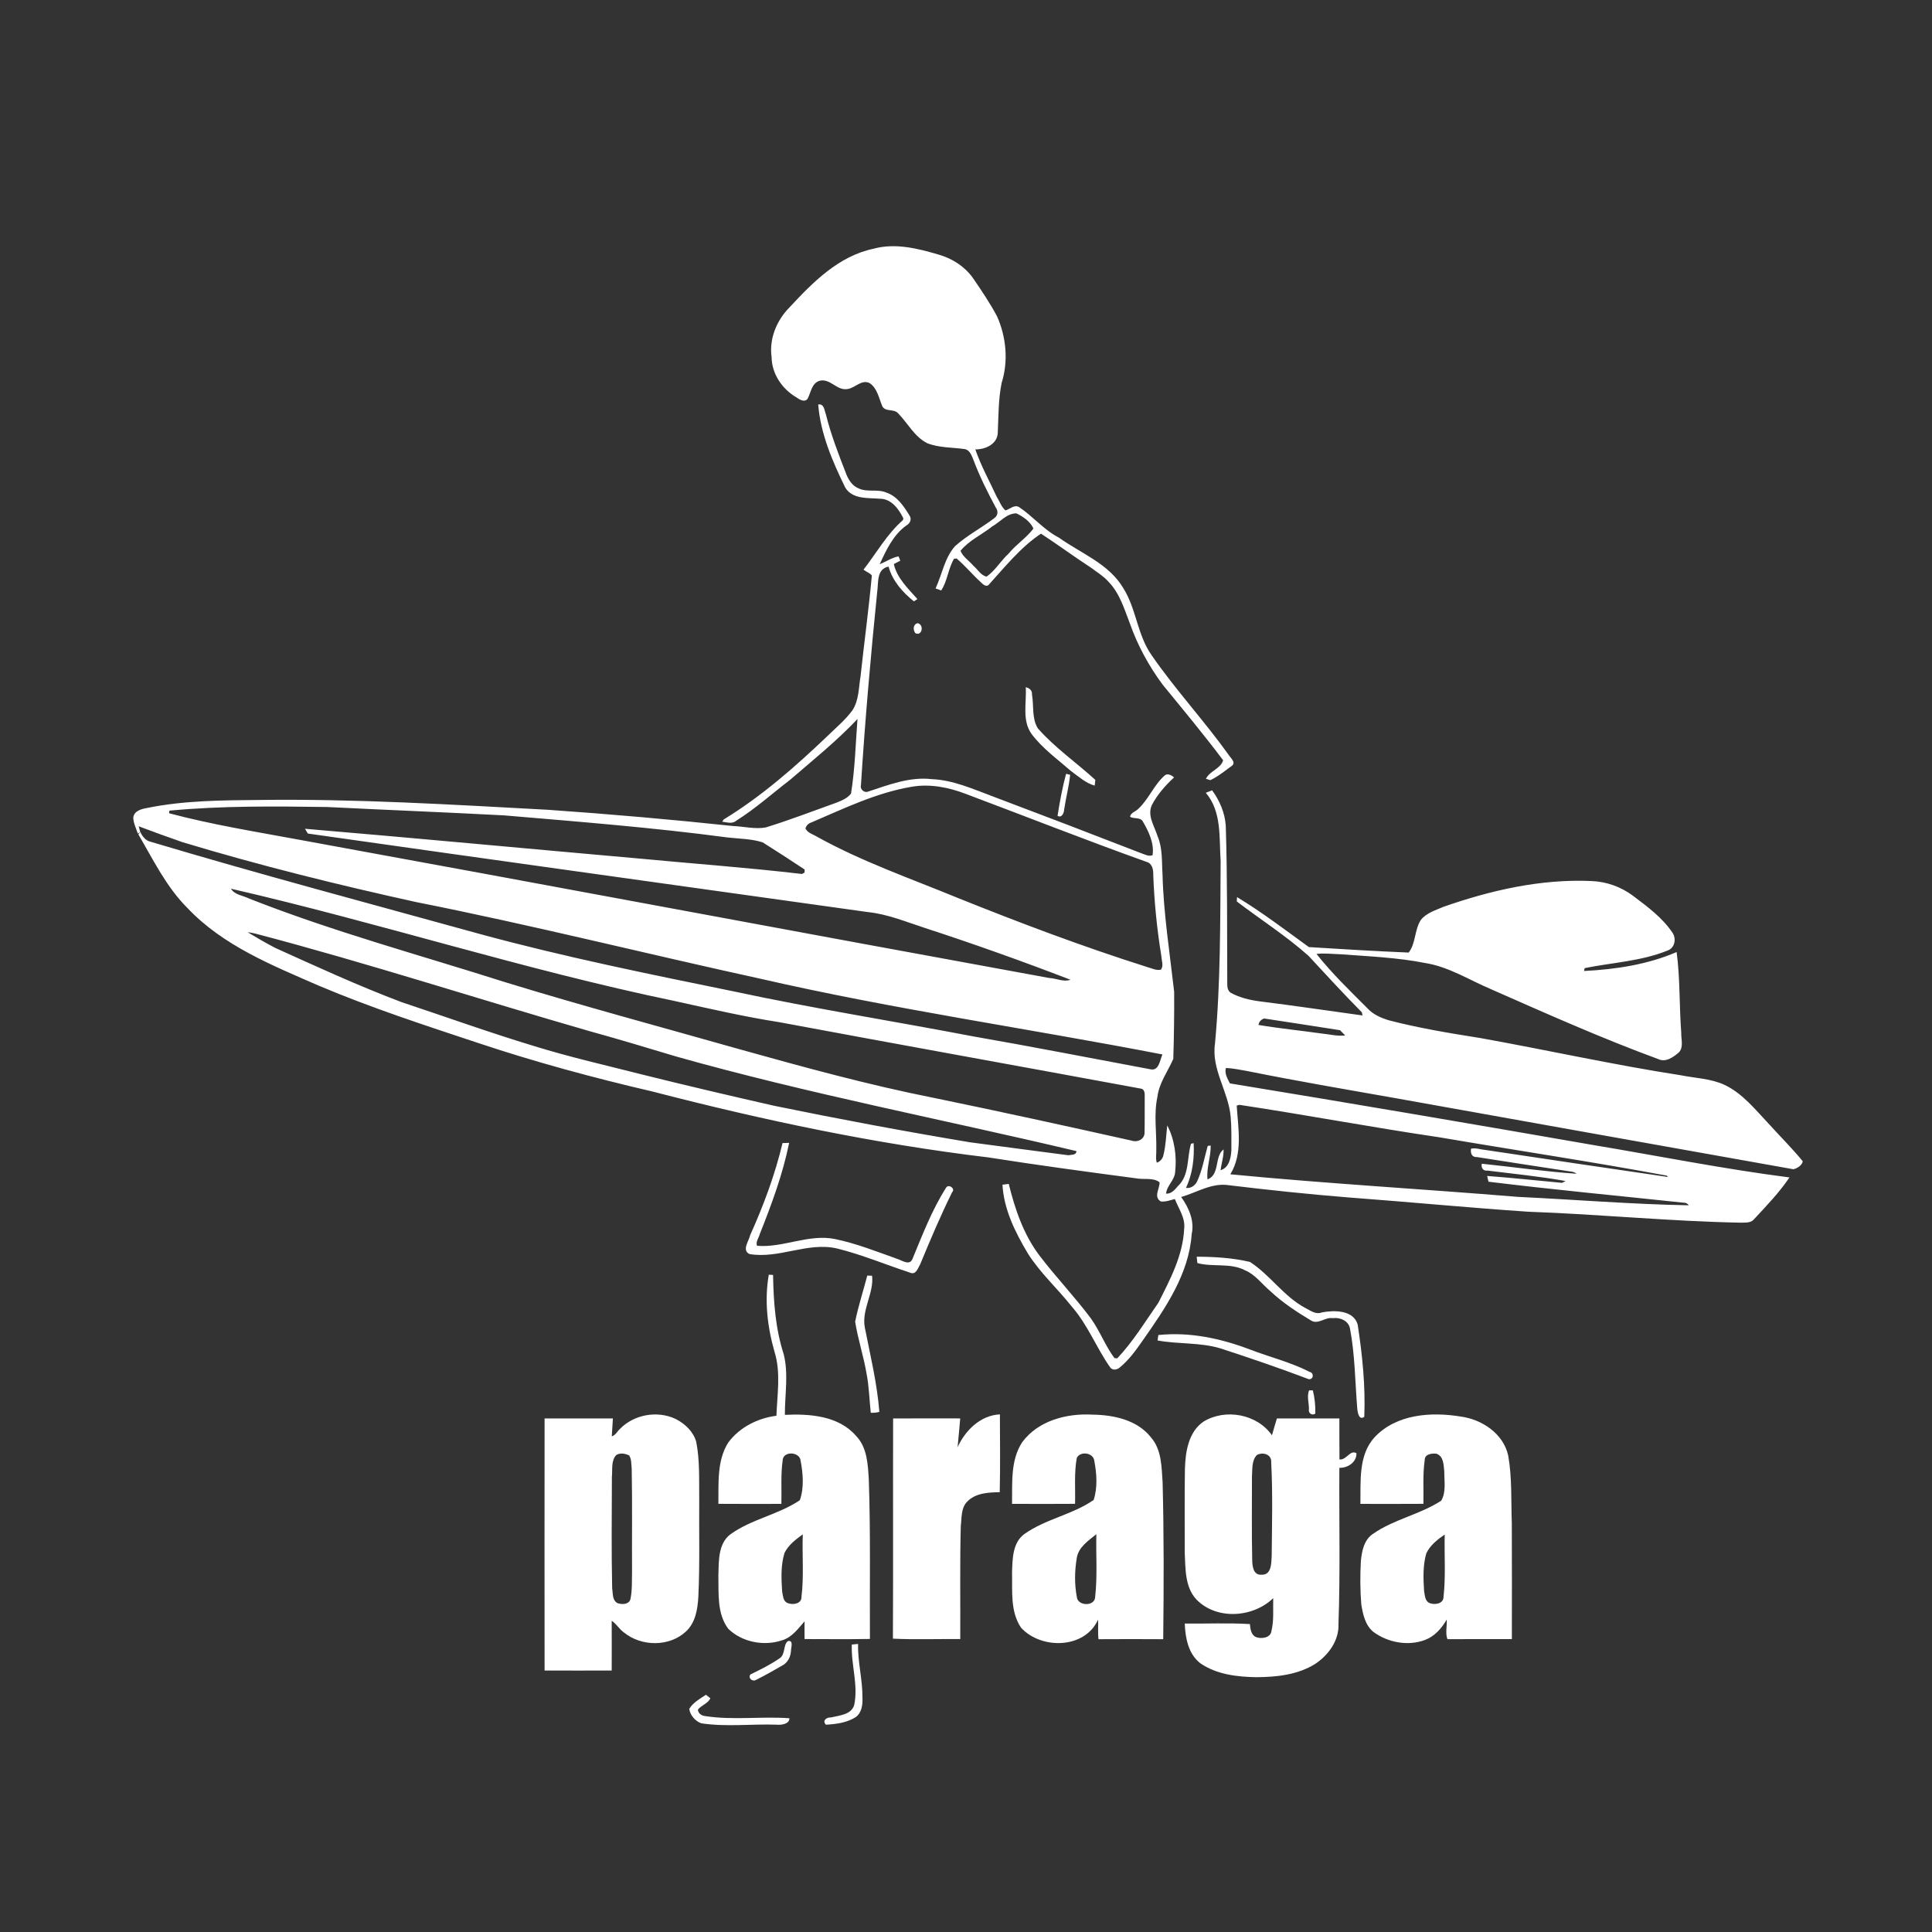 <?xml version="1.0" encoding="UTF-8" standalone="no"?> <svg xmlns="http://www.w3.org/2000/svg" xmlns:xlink="http://www.w3.org/1999/xlink" xmlns:serif="http://www.serif.com/" width="100%" height="100%" viewBox="0 0 709 709" version="1.1" xml:space="preserve" style="fill-rule:evenodd;clip-rule:evenodd;stroke-linejoin:round;stroke-miterlimit:2;"><rect x="0" y="0" width="709" height="709" fill="#333333" stroke="none"/> <g id="_-0814a3ff" serif:id="#0814a3ff"> <path d="M320.56,91.28C328.57,89.07 336.9,91.2 344.65,93.49C349.54,94.91 354.03,97.82 357.02,101.99C360.17,106.58 363.3,111.21 365.91,116.12C369.27,123.69 370.1,132.53 367.59,140.46C366.34,146.57 366.44,152.84 366.15,159.03C365.88,163.07 361.49,164.98 357.92,164.91C360,170.93 363.09,176.54 365.78,182.31C366.84,183.96 367.45,186.01 368.97,187.3C370.62,186.89 372.2,185.06 373.97,186.09C379.11,189.5 383.04,194.44 388.58,197.29C396.7,203.1 406.96,206.87 412.24,215.86C417.03,223.48 417.37,233.04 422.62,240.45C431.38,253.14 441.91,264.47 450.88,277.01C451.54,278.13 453.72,279.79 452.07,281.03C449.5,282.88 447.03,284.98 444.13,286.3L442.55,285.81C443.88,282.94 448.05,282.05 448.86,279C441.78,269.58 434.22,260.49 426.75,251.36C421.59,244.44 417.42,236.76 414.57,228.61C412.53,223.3 410.82,217.56 406.72,213.41C404.97,211.42 402.66,210.06 400.58,208.47C394.31,204.38 388.28,199.94 382.02,195.84C374.55,200.81 368.74,208.12 362.69,214.76C361.45,215.49 360.43,214.04 359.6,213.35C356.66,210.64 354.1,207.51 351.05,204.96L350.13,205.03C347.96,208.55 347.69,213.32 345.38,216.69C344.86,216.5 343.84,216.12 343.33,215.94C345.74,210.79 346.61,204.76 350.49,200.42C354.92,196.44 360.27,193.69 364.98,190.08C366.22,189.17 366.36,187.51 365.46,186.31C362.38,180.61 359.49,174.78 357.2,168.71C356.59,167.2 355.94,165.26 354.16,164.82C349.53,164.15 344.67,164.38 340.26,162.64C335.52,160.23 333.09,155.23 329.5,151.58C327.92,149.94 324.93,151.26 323.77,149.05C322.54,146.14 321.98,142.59 319.23,140.65C316.19,139.01 313.85,142.42 311,142.77C307.18,143.45 304.78,138.91 300.95,139.69C297.84,140.48 297.63,144.02 296.35,146.36C295.23,147.8 293.35,146.6 292.24,145.81C287.04,142.77 283.24,137.22 283.16,131.08C282.21,124.29 285.02,117.53 289.78,112.75C298.29,103.57 307.84,93.92 320.56,91.28M364.16,193.16C360.33,196.21 355.6,198.32 352.48,202.13C353.39,204.42 355.72,205.81 357.27,207.68C358.85,208.98 359.93,211.18 362.07,211.61C365.27,209.37 367.26,205.76 370.16,203.14C372.88,199.78 376.7,197.39 379.25,193.96C378.12,191.41 375.47,189.57 372.98,188.39C369.46,188.38 367.04,191.54 364.16,193.16Z" style="fill:white;fill-rule:nonzero;"></path> <path d="M300.26,148.43C302.46,148.09 302.51,150.58 303.06,151.96C304.95,159.62 307.83,166.98 310.69,174.32C311.55,176.33 312.88,178.32 314.99,179.18C318.19,180.78 321.99,179.35 325.26,180.76C329.23,182.08 331.69,185.77 333.76,189.18C334.69,190.47 333.98,192.07 332.71,192.77C327.84,196.19 325.25,201.8 322.83,207.04C325.15,206.15 327.28,204.63 329.75,204.17C329.91,204.57 330.23,205.36 330.39,205.75C329.8,206.07 328.61,206.69 328.02,207C329.19,212.23 333.29,216 336.67,219.84C336.35,220.06 335.71,220.48 335.39,220.69C331.27,217.4 327.47,213.13 326.08,207.92C321.65,208.81 322.41,213.67 321.93,217.05C319.53,240.71 317.44,264.42 315.95,288.16C315.52,289.62 317.18,291.09 318.57,290.5C326.1,288.03 333.85,284.98 341.94,285.93C349.86,286.25 357.16,289.61 364.48,292.32C382.65,299.16 400.77,306.11 418.87,313.14C420.18,313.57 421.55,314.4 422.97,313.84C423.63,309.45 421.53,305.13 419.37,301.42C418.41,299.8 416.1,300.61 414.69,299.73C414.97,298.17 416.8,297.83 417.76,296.8C421.59,293.23 423.48,288.02 427.44,284.56C428.54,283.66 429.95,284.53 430.86,285.28C427.75,288.17 424.72,291.55 422.7,295.45C420.93,299.36 423.68,303.2 424.81,306.87C426.7,311.31 426.31,316.22 426.62,320.93C427,335.36 429.28,349.64 430.89,363.97C430.94,372.17 430.83,380.4 430.57,388.59C428.56,393.21 425.36,397.41 424.74,402.54C423.36,408.97 424.49,415.51 424.33,422.01C424.4,423.56 424,425.17 424.53,426.69C425.76,426.26 426.7,425.19 426.95,423.9C427.85,420.34 427.93,416.64 428.35,413.01C431.03,418.07 431.89,424.29 431.26,430.03C431.12,433.1 428.16,435.07 427.92,438.05C429.88,438.15 431.12,436.61 432.27,435.27C436.55,431.29 435.54,424.9 437.06,419.74L438.04,419.5C438.34,425.06 437.63,430.84 435.24,435.92C436.98,436.24 438.68,435.01 439.36,433.45C441.24,429.34 441.98,424.84 443.21,420.52L444.29,420.39C444.41,424.57 442.64,428.68 443.13,432.82C447.78,431.05 445.57,424.39 449.02,421.81C449.13,424.41 448.22,426.88 447.93,429.44C451.06,428.56 451.75,424.84 451.89,422.04C451.86,417.99 452,413.92 451.63,409.89C450.88,400.67 444.48,392.48 445.87,383.01C447.95,360.74 447.77,338.33 447.95,315.99C447.36,307.48 448.45,297.91 442.5,290.93C443.08,290.7 444.24,290.26 444.82,290.03C447.58,293.78 449.51,298.31 449.83,302.99C450.43,322.34 450.3,341.71 450.38,361.07C450.35,362.24 450.57,363.65 451.67,364.34C454.9,366.1 458.54,366.98 462.17,367.46C474.81,369.04 487.4,370.9 500.01,372.65C499.95,372.37 499.83,371.79 499.77,371.5C493.08,364.74 486.64,357.74 480.19,350.76C471.95,343.44 462.62,337.46 453.88,330.82C453.9,330.42 453.94,329.62 453.96,329.21C463.1,334.74 471.68,341.29 480.33,347.56C492.51,348.33 504.75,349.06 516.95,349.57C519.62,346.17 519.04,341.17 521.45,337.55C523.51,334.99 526.82,334.05 529.72,332.78C547.1,326.7 565.47,322.5 583.99,323.32C589.51,323.51 594.87,325.44 599.29,328.74C604.56,332.73 610.07,336.75 613.78,342.32C615.28,344.54 614.58,347.97 611.89,348.85C602.24,352.76 591.66,353.23 581.55,355.27L581.29,356.33C592.84,355.76 604.63,353.98 615.28,349.38C616.6,359.15 616.22,369.12 616.98,378.96C616.88,381.33 617.94,384.23 616.13,386.19C614.07,387.96 611.29,390 608.48,388.64C587.62,380.97 567.32,371.89 547,362.94C539.11,359.59 531.69,354.81 523.11,353.42C512.87,351.4 502.43,350.97 492.05,350.2C489.07,350.11 486.09,349.73 483.12,350.07C488.8,357.26 495.43,363.61 501.89,370.09C503.87,372.26 506.66,373.47 509.42,374.36C520.47,377.25 531.75,379.12 543.03,380.9C567.67,385.32 592.13,390.78 616.88,394.61C622.25,395.69 627.9,395.79 632.94,398.16C639.65,401.37 644.28,407.37 649.3,412.64C653.38,417.15 657.71,421.44 661.56,426.15C661.37,427.62 659.49,428.81 658.1,429.08C609.12,420.37 560.15,411.6 511.18,402.83C493.6,399.74 475.99,396.72 458.48,393.2C455.63,392.7 452.78,392.06 449.89,391.91C449.28,393.86 450.47,395.87 451.35,397.58C495.98,404.91 540.58,412.52 585.15,420.28C608.99,424.27 632.71,429.02 656.7,432.09C652.9,437.71 648.17,442.61 643.56,447.56C642.45,448.85 640.54,448.61 639.03,448.7C612.96,448.22 586.99,445.6 560.94,444.68C538.91,443.21 516.94,441.07 494.92,439.44C480.22,438.25 465.55,436.72 450.92,434.94C444.69,433.98 439.23,437.61 433.47,439.27C436.24,443.16 438.43,448.01 437.32,452.89C436.32,467.5 427.73,479.96 419.6,491.58C417.01,495.29 414.35,499.07 410.8,501.94C409.78,502.78 408.11,502.95 407.33,501.69C402.31,494.52 399.16,486.15 393.35,479.52C388.07,472.84 381.64,467.09 377.1,459.83C372.54,452.16 368.39,443.83 367.88,434.76C368.45,434.69 369.61,434.54 370.19,434.47C372.46,443.69 375.58,452.9 381.33,460.59C387.36,468.51 394.27,475.74 400.25,483.72C403.6,488.34 405.57,493.83 408.98,498.4L410.01,498.48C415.84,492.29 420.29,484.98 425.13,478.02C429.44,469.49 434.12,460.68 434.56,450.93C435.06,446.94 432.49,443.54 431.15,440.01C429.47,440.45 427.78,441.09 426.01,440.92C423.18,439.23 425.63,436.23 425.54,433.87C423.13,432.02 419.71,432.99 416.87,432.41C398.82,430.02 380.76,427.59 362.76,424.75C321.16,419.78 280.1,411.09 239.56,400.59C217.89,395.55 196.36,389.74 175.25,382.68C155.72,376.21 136.14,369.81 117.17,361.8C100.02,354.31 81.9,347.1 68.78,333.21C61.02,325.48 56.25,315.53 50.77,306.2L51.46,305.31C52.25,306.89 53.38,308.49 55.23,308.89C95.4,320.89 135.93,331.66 176.34,342.82C206.99,351.16 238.14,357.46 269.25,363.82C298.4,370.08 327.87,374.72 357.14,380.33C378.83,384.1 400.43,388.35 422.07,392.38C425.32,393.22 425.64,389.02 426.59,386.96C377.49,377.46 327.9,370.38 279.13,359.19C236.97,349.98 195.1,339.45 152.77,331.05C123.93,324.71 95.24,317.6 66.97,309.06C61.58,307.19 56.23,305.24 50.9,303.23C51.04,303.75 51.32,304.79 51.46,305.31L50.57,305.89C49.95,303.97 48.96,302.1 48.91,300.04C49.19,297.51 52.04,296.84 54.11,296.48C67.57,293.76 81.36,293.69 95.03,293.57C130.41,293.1 165.74,295.27 201.04,297.17C223.72,298.75 246.37,300.72 268.98,303.13C272.98,303.28 277.01,304.36 280.99,303.66C289.74,300.96 298.29,297.66 306.91,294.58C308.87,293.8 310.98,292.96 312.3,291.23C313.77,282.18 313.98,272.99 314.68,263.86C307.06,271.94 298.38,278.89 289.99,286.14C283.43,291.18 277.22,296.75 270.2,301.17C268.72,302.47 266.76,301.75 265.04,301.54C265.17,301.34 265.44,300.93 265.57,300.73C279.62,292.16 292,281.23 303.87,269.91C306.94,266.92 310.26,264.14 312.82,260.67C315.26,256.94 315.1,252.3 315.82,248.06C317.14,235.76 318.82,223.49 319.95,211.18C319.13,210.2 317.86,209.83 316.88,209.06C321.64,202.95 325.47,196.02 331.35,190.87L331.52,190.21C329.83,186.85 327.21,183.11 323.05,183.03C318.59,182.65 312.81,183.36 310.14,178.84C305.48,169.25 301.12,159.2 300.26,148.43M334.58,288.72C321.62,290.9 309.71,296.71 297.73,301.83C296.64,302.19 295.92,302.92 295.58,304.01C296.4,305.74 298.44,306.17 299.93,307.12C316.37,316.22 334.16,322.39 351.49,329.52C374.35,338.71 397.43,347.42 420.93,354.86C422.59,355.3 424.25,356.24 426.02,355.85C427.11,354.47 426.28,352.62 426.22,351.07C424.6,341.13 423.59,331.1 423.22,321.04C423.3,319.2 422.83,316.81 420.76,316.29C398.51,308.33 376.54,299.64 354.42,291.34C348.14,288.93 341.28,287.57 334.58,288.72M62.16,297.49C62.14,297.73 62.09,298.21 62.06,298.45C77.78,302.63 93.86,305.22 109.84,308.17C201.59,324.9 293.24,342.16 384.99,358.89C387.58,359 390.34,360.49 392.83,359.54C375.2,352.75 357.38,346.4 339.42,340.54C332.52,338.31 325.74,335.46 318.47,334.71C249.97,325.1 181.45,315.63 112.96,305.89C112.7,305.45 112.18,304.58 111.92,304.14C152.65,307.58 193.34,311.43 234.06,315.02C254.15,316.93 274.28,318.38 294.32,320.73L295.26,320.2L295.28,319.09C290.19,315.7 285.05,312.39 279.89,309.13C275.7,307.79 271.24,307.82 266.91,307.32C239.73,303.7 212.38,301.55 185.06,299.23C163.38,298.08 141.68,297.23 120,296.15C100.72,295.88 81.37,295.68 62.16,297.49M84.75,326.13C86.1,328.41 89.14,328.62 91.35,329.72C122.12,341.87 154.11,350.48 185.6,360.51C213.94,369.2 242.57,376.88 271.08,384.96C294.86,391.6 318.68,398.15 342.91,402.94C367.06,407.91 391.14,413.19 415.2,418.56C417.23,419.32 419.81,418.27 420.02,415.93C420.14,411.62 420.03,407.3 420.08,402.98C420.09,401.74 420.31,399.72 418.63,399.49C374.45,391.32 330.22,383.38 286.05,375.13C272.95,373.09 260.03,370.08 247.09,367.24C192.4,355.89 139.17,338.64 84.75,326.13M90.87,342.1C94.2,344.11 97.57,346.08 101.03,347.87C116.31,354.79 131.58,361.79 147.28,367.73C163.51,373.13 179.62,378.93 196,383.88C209.15,387.96 222.58,390.99 235.92,394.39C251.92,398.37 267.99,402.14 284.08,405.79C307.92,410.69 331.86,415.16 355.87,419.18C367.93,420.74 379.98,422.42 392.05,423.95C393.11,423.71 395.01,423.99 395.02,422.43C346.06,410.81 296.58,401.39 248.13,387.71C237.57,384.54 227.01,381.35 216.38,378.42C175.57,366.67 135.17,353.51 94.1,342.71C93.03,342.42 91.96,342.21 90.87,342.1M461.83,376.13C469.54,377.43 477.39,378.19 485.16,379.3C487.98,379.55 490.79,380.35 493.65,379.99C493.18,379.5 492.23,378.54 491.76,378.06C482.48,376.63 473.2,375.16 463.91,373.76C462.75,374.16 462.06,374.95 461.83,376.13M453.84,405.73C454.37,414.03 456.17,423.32 451.5,430.94C486.6,434.34 521.83,436.32 556.98,439.22C577.9,440.22 598.8,441.94 619.74,442.32C619.28,441.67 618.67,441.35 617.9,441.37C594,438.83 570.08,436.59 546.24,433.66C546.11,433.13 545.87,432.08 545.75,431.55C554.91,432.24 564.06,433.23 573.22,434.08C573.55,433.91 574.2,433.58 574.53,433.41C565.05,431.7 555.45,430.78 545.89,429.58C544.32,429.82 543.42,428.52 543.79,427.06C555.39,428.25 566.93,429.95 578.56,430.74C577.52,429.83 576.1,429.96 574.85,429.69C563.9,428.06 552.98,426.3 542.05,424.62C540.13,424.75 539.57,423.23 539.84,421.54C541.58,421.15 543.32,421.86 545.07,422C567.39,425.37 589.74,428.66 612.08,431.92L611.67,431.43C583.93,426.27 556.01,422.11 528.21,417.36C503.7,413.76 479.35,409.15 454.86,405.45L453.84,405.73Z" style="fill:white;fill-rule:nonzero;"></path> <path d="M335.85,232.31C335.03,231.06 335.03,229.12 336.76,228.69C339.27,229.23 338.34,233.71 335.85,232.31Z" style="fill:white;fill-rule:nonzero;"></path> <path d="M376.43,252.2C377.7,252.46 378.87,253.38 378.71,254.83C379.44,258.94 378.58,263.54 380.83,267.25C387.09,274.39 394.98,279.82 401.96,286.2C401.9,286.72 401.78,287.78 401.73,288.3C398.39,287.4 395.75,284.91 393,282.93C388.06,278.61 382.6,274.71 378.62,269.43C374.96,264.42 376.78,257.94 376.43,252.2Z" style="fill:white;fill-rule:nonzero;"></path> <path d="M391.22,283.97C391.6,284.06 392.35,284.25 392.72,284.34C392.29,288.63 391.14,292.86 390.51,297.14C390.48,298.3 389.61,300.35 388.1,299.37C388.92,294.2 389.87,289.02 391.22,283.97Z" style="fill:white;fill-rule:nonzero;"></path> <path d="M287.17,419.49C287.78,419.47 289,419.43 289.6,419.4C287.27,430.89 283.16,441.98 278.83,452.86C278.49,454.29 277.23,455.65 277.81,457.18C287.4,457.99 296.81,452.72 306.48,454.71C314.28,456.33 321.74,459.3 329.23,461.97C331.01,462.51 333.82,464.63 334.86,461.98C338.55,453.09 342.01,444 347.19,435.86C348.07,434.35 350.77,436.18 349.39,437.55C345.16,446.13 341.43,454.93 337.78,463.76C336.93,465.18 336.2,468.06 333.95,467.03C324.99,464.09 316.26,460.4 307.08,458.14C296.29,455.71 285.88,462.04 275.06,460.21C272.11,458.84 274.84,455.41 275.3,453.26C280.21,442.36 284.39,431.13 287.17,419.49Z" style="fill:white;fill-rule:nonzero;"></path> <path d="M439.15,461.18C445.66,461.21 452.39,461.59 458.74,463.12C466.13,467.92 471.13,475.78 479,479.99C480.92,480.95 482.88,482.54 485.14,481.61C489.6,480.79 496.7,480.68 498.24,486.1C499.96,497.26 501.12,508.66 500.66,519.92C498.76,521.4 498.25,518.37 498.1,517.16C497.28,507.23 497.27,497.21 495.39,487.41C494.78,484.61 491.67,483.35 489.06,483.74C486.34,483.25 483.85,486.13 481.23,484.66C475.93,481.49 470.72,478.08 466.21,473.84C463.11,471.26 460.69,467.74 456.86,466.15C451.45,463.35 445.11,465.06 439.41,463.52C439.35,462.93 439.22,461.76 439.15,461.18Z" style="fill:white;fill-rule:nonzero;"></path> <path d="M282.13,467.78C282.52,467.8 283.31,467.85 283.7,467.87C283.86,477.69 284.57,487.62 287.62,497.03C289.42,504.28 288,511.84 288.03,519.22C297.12,518.77 307.74,519.55 314.13,526.91C318.25,531.16 318.5,537.4 318.83,542.96C319.51,562.45 319.13,581.96 319.24,601.46C311.25,601.6 303.25,601.5 295.26,601.5C295.21,599.33 295.26,597.15 295.26,594.99C292.93,597.63 290.65,600.88 286.99,601.96C280.35,604.19 272.28,602.65 267.24,597.71C263.03,592.1 263.78,584.59 263.63,577.98C263.8,572.87 263.51,566.53 268.01,563.08C275.76,557.48 285.64,555.85 293.52,550.55C295.13,545.96 294.7,540.77 293.81,536.06C293.52,532.72 287.46,532.39 287.23,535.83C286.47,541.14 286.89,546.54 286.75,551.89C279.05,551.9 271.34,551.93 263.63,551.87C263.75,544.32 263.03,536.02 267.27,529.36C271.41,523.76 278.1,520.41 284.93,519.55C285.21,511.77 286.62,503.64 284.21,496.01C281.6,486.88 280.48,477.19 282.13,467.78M287.89,569.91C286.48,574.48 286.72,579.37 287.03,584.09C287.38,585.57 287.32,587.6 289.03,588.28C290.86,589.05 294.16,588.64 294.12,586.06C295.06,578.44 294.33,570.71 294.6,563.06C292.03,564.94 289.31,566.97 287.89,569.91Z" style="fill:white;fill-rule:nonzero;"></path> <path d="M318.27,468.11C318.71,468.12 319.59,468.15 320.03,468.16C320.79,474.48 316.14,480.62 317.36,487.12C319.38,497.41 321.89,507.66 322.7,518.14C321.66,518.42 320.61,518.52 319.55,518.44C319.03,513.63 318.93,508.76 317.99,504.01C316.91,497.61 314.82,491.41 313.82,485.01C314.98,479.31 316.8,473.74 318.27,468.11Z" style="fill:white;fill-rule:nonzero;"></path> <path d="M425.08,489.93C436.52,488.71 448.05,491.17 458.71,495.24C465.99,498.03 473.67,499.89 480.61,503.46C482.29,503.81 482.08,506.34 480.26,506.12C469.6,502.07 458.82,498.41 447.99,494.86C440.47,492.56 432.45,493.34 424.81,491.92C424.87,491.42 425.01,490.43 425.08,489.93Z" style="fill:white;fill-rule:nonzero;"></path> <path d="M480.39,510.24L481.78,510.24C482.49,513.02 482.76,515.91 482.68,518.78C481.4,519.64 480.01,518.5 480.36,517.09C480.36,514.82 479.53,512.42 480.39,510.24Z" style="fill:white;fill-rule:nonzero;"></path> <path d="M227.42,524.47C232.6,519.06 241.31,517.5 248.05,520.78C251.41,522.52 254.45,525.37 255.5,529.12C256.85,535.98 256.51,543.03 256.6,549.99C256.5,561.97 256.84,573.96 256.28,585.93C256.02,590.47 255.25,595.48 251.72,598.73C245.62,604.41 235.37,604.29 229,599.1C227.26,597.9 226.24,595.94 224.48,594.79C224.5,600.88 224.51,606.96 224.48,613.04C216.27,613.07 208.06,613.07 199.85,613.04C199.82,582.21 199.82,551.37 199.85,520.53C208.21,520.53 216.56,520.51 224.92,520.54C224.8,522.72 224.64,524.91 224.51,527.1C225.86,526.72 226.45,525.35 227.42,524.47M226.16,533.96C224.17,536.03 224.83,539.35 224.55,542C224.51,555.63 224.35,569.28 224.65,582.91C224.97,584.75 224.63,587.35 226.66,588.33C228.22,588.87 230.73,588.85 231.33,586.95C232.04,583.69 231.86,580.32 231.94,577C231.87,564.3 232.07,551.59 231.82,538.89C231.61,537.28 231.82,535.47 230.86,534.09C229.41,533.41 227.6,533.07 226.16,533.96Z" style="fill:white;fill-rule:nonzero;"></path> <path d="M351.41,531.1C354.24,524.89 359.79,519.39 366.94,519.04C366.98,528.56 367.09,538.1 366.88,547.61C362.78,547.65 358.1,547.88 355.03,550.97C352.62,553.32 352.97,556.89 352.59,559.96C352.22,573.8 352.47,587.65 352.39,601.5C344.16,601.43 335.87,601.74 327.68,601.35C327.81,574.41 327.68,547.48 327.75,520.54C335.96,520.5 344.17,520.53 352.38,520.53C352.09,524.05 351.74,527.58 351.41,531.1Z" style="fill:white;fill-rule:nonzero;"></path> <path d="M375.15,529.23C381.03,521.26 391.57,518.59 401.04,519.14C408.79,519.26 417.38,521.1 422.41,527.52C426.32,532.02 426.25,538.3 426.65,543.91C427.14,563.11 427.1,582.36 426.87,601.55C418.96,601.5 411.04,601.5 403.13,601.55C402.82,599.16 403.11,596.73 402.97,594.35C398.12,605.17 382.09,605.4 374.7,597.33C370.68,591.39 371.55,583.77 371.4,576.96C371.56,572.06 371.58,566.02 376.01,562.89C383.76,557.4 393.63,555.84 401.37,550.43C402.82,545.84 402.48,540.76 401.58,536.09C401.26,533.05 396.4,532.43 395.15,535.03C394.15,540.58 394.67,546.26 394.52,551.87C386.81,551.93 379.1,551.91 371.4,551.88C371.53,544.29 370.75,535.86 375.15,529.23M395.12,571.97C394.36,576.58 394.29,581.39 395.16,585.99C395.4,589.48 401.87,589.62 401.9,586C402.76,578.38 402.15,570.66 402.34,563.01C399.39,565.4 395.62,567.86 395.12,571.97Z" style="fill:white;fill-rule:nonzero;"></path> <path d="M441.68,521.68C449.72,516.8 461.32,518.91 466.78,526.72C467.4,524.66 467.93,522.57 468.6,520.53C476.24,520.53 483.88,520.51 491.52,520.54C491.56,525.55 491.48,530.57 491.56,535.58C494.15,535.9 495.48,531.88 497.79,533.31C497.88,536.6 494.56,538.78 491.52,538.65C491.38,557.74 491.88,576.85 491.19,595.92C491.46,602 487.51,607.42 482.61,610.64C476.19,614.66 468.4,615.45 460.99,615.49C453.93,615.37 446.44,614.49 440.49,610.38C436.07,606.95 434.98,601.06 434.78,595.8C442.73,595.91 450.83,595.51 458.69,596C458.84,597.77 459.11,600.13 461.09,600.83C463.03,601.5 466.31,601.04 466.59,598.53C467.56,594.61 467.12,590.49 467.24,586.49C459.82,593.68 446.44,594.6 439.04,586.96C434.8,582.4 435.08,575.75 434.77,569.96C434.8,559.66 434.67,549.36 434.84,539.06C435.02,532.82 436.1,525.48 441.68,521.68M461.22,533.98C459.24,536.08 459.65,539.26 459.44,541.93C459.46,552.05 459.3,562.18 459.53,572.3C459.55,574.61 459.85,578.17 463.01,577.88C466.66,578.02 466.53,573.58 466.68,571.01C466.78,559.56 467.1,548.06 466.5,536.63C466.75,533.71 463.39,532.72 461.22,533.98Z" style="fill:white;fill-rule:nonzero;"></path> <path d="M504.44,527.44C512.44,518.91 525.23,518.05 536.1,519.85C543.89,520.9 551.73,526.14 553.48,534.17C554.93,542.37 554.5,550.74 554.8,559.03C554.86,573.19 554.84,587.35 554.82,601.51C546.93,601.53 539.05,601.51 531.17,601.53C530.33,599.37 531.09,596.67 530.91,594.33C529.07,597.55 526.46,600.51 522.91,601.84C516.66,604.16 509.35,602.79 504.02,598.89C501.01,596.44 500.16,592.45 499.57,588.83C499.12,583.51 499.12,578.17 499.41,572.85C499.76,569.19 500.58,565.03 503.89,562.87C511.54,557.52 521.12,555.8 528.88,550.72C530.77,547.61 529.99,543.52 530.02,540C529.77,537.66 529.82,534.36 527.1,533.47C525.42,533.3 522.84,533.59 522.84,535.8C522.06,541.11 522.49,546.52 522.36,551.87C514.66,551.93 506.95,551.9 499.24,551.89C499.38,543.64 498.43,534.01 504.44,527.44M523.42,570.03C522.12,574.54 522.32,579.31 522.61,583.95C522.93,585.51 522.92,587.62 524.71,588.32C526.59,589.03 529.77,588.56 529.74,585.99C530.6,578.41 529.98,570.75 530.18,563.14C527.53,564.93 524.84,567.08 523.42,570.03Z" style="fill:white;fill-rule:nonzero;"></path> <path d="M289.14,602.25C291.37,601.78 290.22,604.73 290.27,605.89C290.13,608.05 289.07,610.15 287.11,611.19C283.96,612.99 280.81,614.82 277.55,616.42C276.29,617.33 274.36,615.92 275.38,614.49C279.15,612.65 282.95,610.79 286.39,608.35C288.22,606.82 287.45,603.46 289.14,602.25Z" style="fill:white;fill-rule:nonzero;"></path> <path d="M312.6,603.51C313.18,603.46 314.33,603.35 314.9,603.29C314.73,609.91 316.56,616.38 316.5,623C316.62,625.54 316.26,628.52 314.03,630.14C310.79,632.22 306.86,632.7 303.1,632.93C301.58,631.37 303.48,630.15 304.91,630.27C307.96,629.53 312.42,629.29 313.48,625.69C315.02,618.3 312.29,610.91 312.6,603.51Z" style="fill:white;fill-rule:nonzero;"></path> <path d="M252.95,627.1C254.31,624.81 256.88,623.4 259.05,621.94C259.46,622.26 260.28,622.9 260.69,623.22C259.86,625.09 257.43,625.78 256.12,627.36C256.16,628.78 257.54,629.69 258.85,629.77C269.06,631.34 279.43,629.81 289.7,630.56C289.75,632.69 286.71,633.09 285.05,632.92C275.83,632.6 266.54,633.79 257.38,632.42C255.18,631.68 253.2,629.41 252.95,627.1Z" style="fill:white;fill-rule:nonzero;"></path> </g> </svg> 